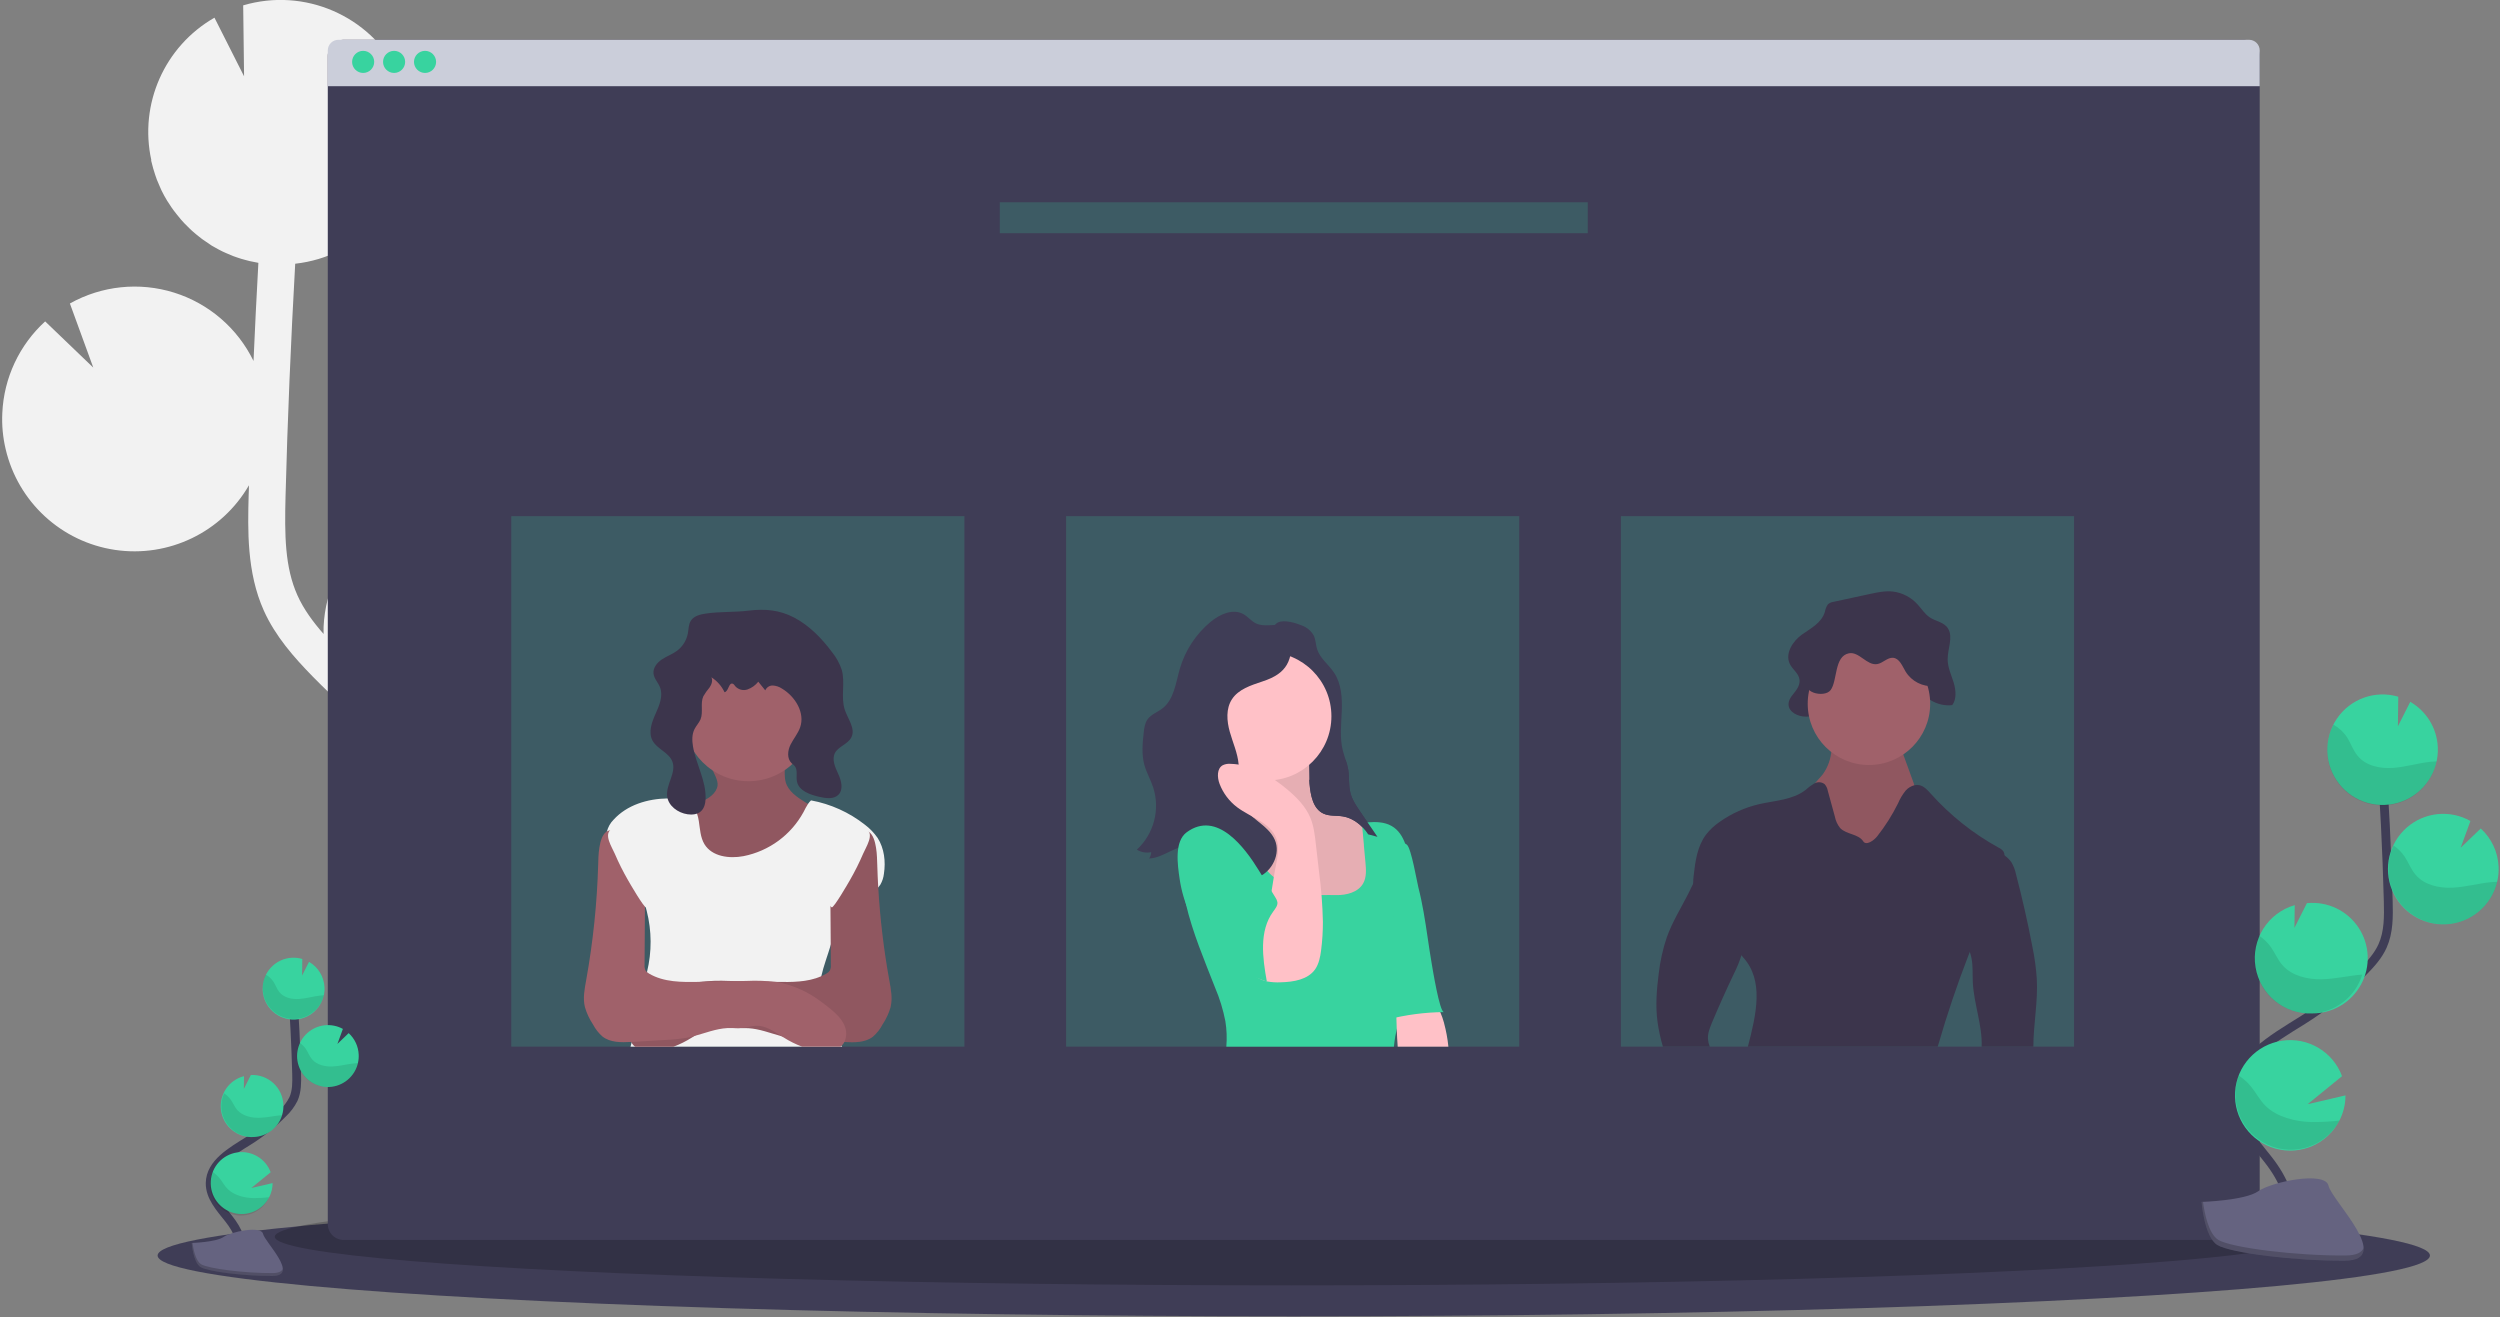 <?xml version="1.0" encoding="UTF-8"?>
<svg width="1131px" height="596px" viewBox="0 0 1131 596" version="1.1" xmlns="http://www.w3.org/2000/svg" xmlns:xlink="http://www.w3.org/1999/xlink">
    <rect x="0" y="0" width="1131" height="596" fill="#808080" stroke="none"/>
    <!-- Generator: Sketch 61.2 (89653) - https://sketch.com -->
    <title>staff-augmentation</title>
    <desc>Created with Sketch.</desc>
    <g id="Page-1" stroke="none" stroke-width="1" fill="none" fill-rule="evenodd">
        <g id="staff-augmentation" transform="translate(0, -1)">
            <path d="M224.42,351.27 L218.13,347.36 C217.53,346.99 216.94,346.59 216.34,346.21 C243.912,341.467 264.521,318.258 265.971,290.318 C267.42,262.378 249.323,237.161 222.39,229.59 L222.7,254.25 L209.15,227.42 L208.98,227.42 C175.962,225.888 147.949,251.403 146.4,284.42 C146.34,285.57 146.4,286.69 146.4,287.82 C141.69,282.44 137.4,276.67 134.57,270.35 C128.84,257.56 128.73,243.07 129.18,225.45 C130.08,190.55 131.59,155.37 133.55,120.31 C162.779,117.056 185.313,93.047 186.71,63.67 C186.79,61.84 186.76,60.04 186.71,58.24 C186.71,57.79 186.71,57.35 186.64,56.9 C186.52,55.16 186.36,53.44 186.09,51.74 C186.09,51.46 185.99,51.19 185.94,50.92 C185.7,49.48 185.4,48.06 185.06,46.66 C184.93,46.13 184.8,45.61 184.66,45.09 C184.24,43.56 183.78,42.09 183.24,40.57 C183.06,40.08 182.86,39.57 182.66,39.11 C182.24,38.02 181.78,36.94 181.29,35.88 C181.03,35.32 180.78,34.76 180.51,34.21 C180.43,34.07 180.38,33.92 180.3,33.78 L180.3,33.78 C167.258,8.038 137.703,-4.73 110.02,3.42 L110.42,35.52 L97.02,9 C74.425,21.951 62.862,48.078 68.47,73.51 L68.35,73.51 C68.44,73.94 68.57,74.35 68.67,74.77 C68.86,75.56 69.06,76.34 69.28,77.12 C69.57,78.12 69.88,79.12 70.21,80.12 C70.46,80.86 70.7,81.59 70.98,82.32 C71.39,83.38 71.85,84.41 72.31,85.44 C72.58,86.04 72.82,86.66 73.11,87.25 C73.87,88.797 74.697,90.307 75.59,91.78 C75.9,92.3 76.25,92.78 76.59,93.29 C77.23,94.29 77.87,95.29 78.59,96.22 C79.02,96.81 79.48,97.38 79.93,97.95 C80.59,98.78 81.26,99.6 81.93,100.39 C82.42,100.96 82.93,101.51 83.44,102.05 C84.18,102.83 84.93,103.58 85.71,104.31 C86.23,104.8 86.71,105.31 87.28,105.77 C88.16,106.56 89.08,107.3 90.01,108.03 C90.48,108.4 90.94,108.78 91.42,109.14 C92.84,110.14 94.3,111.14 95.81,112.14 C96.09,112.31 96.4,112.45 96.68,112.62 C97.95,113.36 99.23,114.07 100.55,114.71 C101.12,114.99 101.7,115.24 102.28,115.5 C103.36,115.98 104.45,116.45 105.57,116.88 L107.57,117.58 C108.67,117.95 109.79,118.3 110.92,118.58 C111.58,118.76 112.25,118.95 112.92,119.11 C114.14,119.4 115.39,119.64 116.65,119.86 L116.89,119.91 C116.07,134.703 115.337,149.5 114.69,164.3 C107.482,149.487 94.485,138.302 78.763,133.382 C63.042,128.461 45.987,130.24 31.62,138.3 L42.2,167.3 L20.43,146.4 C8.742,157.068 1.77,171.942 1.05,187.75 C0.772,193.291 1.284,198.843 2.57,204.24 C8.171,228.13 27.79,246.18 52.063,249.775 C76.337,253.369 100.345,241.781 112.63,220.54 C112.63,222.04 112.53,223.54 112.49,225.05 C112.09,240.59 111.59,259.93 119.34,277.2 C124.59,288.9 133.03,298.41 141.34,306.93 C146.77,312.47 152.4,317.84 158.17,323.03 C163.851,330.656 171.261,336.825 179.79,341.03 C189.27,348.33 199.09,355.2 209.24,361.54 L215.58,365.48 C221.28,369.01 227.12,372.64 232.84,376.41 C231.84,376.31 230.84,376.2 229.84,376.15 C203.799,374.937 179.965,390.708 170.9,415.15 L208.3,445.58 L167.16,436.04 C167.198,456.621 177.802,475.741 195.241,486.673 C212.679,497.604 234.509,498.815 253.05,489.88 L250.27,493.33 C248.43,495.617 246.613,497.89 244.82,500.15 C220.48,530.98 213.71,560.24 225.76,582.55 L240.42,574.64 C228.69,552.92 246.33,525.12 257.89,510.48 C259.65,508.26 261.437,506.027 263.25,503.78 C278.8,484.46 296.42,462.56 295.99,435.7 C295.31,395.21 256.05,370.85 224.42,351.27 Z" id="Path" fill="#F2F2F2" fill-rule="nonzero"></path>
            <ellipse id="Oval" fill="#3F3D56" fill-rule="nonzero" cx="585.3" cy="569" rx="514" ry="27.5"></ellipse>
            <ellipse id="Oval" fill="#000000" fill-rule="nonzero" opacity="0.2" cx="584.3" cy="560.5" rx="460" ry="22"></ellipse>
            <path d="M1022.29,26.21 L1022.29,554.75 C1022.29,558.732 1019.062,561.96 1015.08,561.96 L155.49,561.96 C153.579,561.96 151.746,561.2 150.395,559.848 C149.045,558.495 148.29,556.661 148.29,554.75 L148.29,26.21 C148.29,24.299 149.045,22.465 150.395,21.112 C151.746,19.76 153.579,19 155.49,19 L1015.05,19 C1016.967,18.992 1018.809,19.748 1020.168,21.101 C1021.526,22.454 1022.29,24.293 1022.29,26.21 Z" id="Path" fill="#3F3D56" fill-rule="nonzero"></path>
            <path d="M1022.29,23.81 L1022.29,40 L148.29,40 L148.29,23.81 C148.29,21.154 150.444,19 153.1,19 L1017.48,19 C1020.136,19 1022.29,21.154 1022.29,23.81 Z" id="Path" fill="#CBCEDA" fill-rule="nonzero"></path>
            <circle id="Oval" fill="#38D39F" fill-rule="nonzero" cx="164.29" cy="29" r="5"></circle>
            <circle id="Oval" fill="#38D39F" fill-rule="nonzero" cx="178.29" cy="29" r="5"></circle>
            <circle id="Oval" fill="#38D39F" fill-rule="nonzero" cx="192.29" cy="29" r="5"></circle>
            <rect id="Rectangle" fill="#38D39F" fill-rule="nonzero" opacity="0.2" x="452.3" y="92.5" width="266" height="14"></rect>
            <rect id="Rectangle" fill="#38D39F" fill-rule="nonzero" opacity="0.2" x="231.3" y="234.5" width="205" height="240"></rect>
            <rect id="Rectangle" fill="#38D39F" fill-rule="nonzero" opacity="0.2" x="482.3" y="234.5" width="205" height="240"></rect>
            <rect id="Rectangle" fill="#38D39F" fill-rule="nonzero" opacity="0.2" transform="translate(835.8, 354.5) rotate(-180) translate(-835.8, -354.5) " x="733.3" y="234.5" width="205" height="240"></rect>
            <path d="M324.63,356.48 C324.02,360.09 320.45,362.36 317.08,363.77 C313.71,365.18 309.94,366.35 307.78,369.3 C304.87,373.3 306.09,379.03 308.78,383.18 C311.83,387.94 316.45,391.45 320.97,394.85 C322.929,396.508 325.162,397.811 327.57,398.7 C329.405,399.17 331.298,399.372 333.19,399.3 C339.283,399.298 345.364,398.752 351.36,397.67 C359.05,396.27 367.27,393.47 371.36,386.79 C374.68,381.32 374.47,374.49 374.15,368.09 C370.53,367.78 367.29,365.81 364.21,363.9 C360.57,361.64 356.64,359.01 355.46,354.9 C354.22,350.59 356.2,345.27 353.25,341.9 C351.25,339.62 347.86,339.35 344.84,339.27 C340.74,339.163 336.643,339.107 332.55,339.1 C329.73,339.1 323.43,337.92 321.11,339.8 C316.84,343.21 325.4,351.9 324.63,356.48 Z" id="Path" fill="#A0616A" fill-rule="nonzero"></path>
            <path d="M324.63,356.48 C324.02,360.09 320.45,362.36 317.08,363.77 C313.71,365.18 309.94,366.35 307.78,369.3 C304.87,373.3 306.09,379.03 308.78,383.18 C311.83,387.94 316.45,391.45 320.97,394.85 C322.929,396.508 325.162,397.811 327.57,398.7 C329.405,399.17 331.298,399.372 333.19,399.3 C339.283,399.298 345.364,398.752 351.36,397.67 C359.05,396.27 367.27,393.47 371.36,386.79 C374.68,381.32 374.47,374.49 374.15,368.09 C370.53,367.78 367.29,365.81 364.21,363.9 C360.57,361.64 356.64,359.01 355.46,354.9 C354.22,350.59 356.2,345.27 353.25,341.9 C351.25,339.62 347.86,339.35 344.84,339.27 C340.74,339.163 336.643,339.107 332.55,339.1 C329.73,339.1 323.43,337.92 321.11,339.8 C316.84,343.21 325.4,351.9 324.63,356.48 Z" id="Path" fill="#000000" fill-rule="nonzero" opacity="0.1"></path>
            <circle id="Oval" fill="#A0616A" fill-rule="nonzero" cx="338.6" cy="325.09" r="29.33"></circle>
            <path d="M399.89,396.27 C399.697,398.034 399.135,399.738 398.24,401.27 C397.974,401.682 397.673,402.07 397.34,402.43 C395.69,404.24 393.34,405.43 391.21,406.7 C385.21,410.35 378.48,415.1 377.36,422.05 C376.991,424.213 376.486,426.35 375.85,428.45 C374.45,433.21 372.62,437.89 371.55,442.65 C370.884,445.409 370.585,448.243 370.66,451.08 C370.694,451.967 370.774,452.851 370.9,453.73 C371.85,460.47 375.31,466.52 379.38,472.27 C379.82,472.89 380.26,473.51 380.71,474.12 L381,474.51 L285.26,474.51 C285.42,473.9 285.58,473.3 285.73,472.69 C285.749,472.596 285.772,472.502 285.8,472.41 C286.75,468.6 287.58,464.77 288.16,460.91 C288.702,457.482 288.999,454.02 289.05,450.55 C289.05,447.55 289.71,444.23 292.22,442.55 C292.39,441.94 292.55,441.32 292.71,440.71 C294.924,431.627 294.876,422.14 292.57,413.08 C292.43,412.52 292.27,411.96 292.12,411.4 C292.05,411.15 291.97,410.9 291.9,410.65 C291.055,407.985 290.348,405.278 289.78,402.54 C289.19,399.27 289.06,395.79 287.32,392.97 C285.58,390.15 282.55,388.5 279.86,386.59 C278.539,385.69 277.351,384.61 276.33,383.38 L276.33,383.38 C275.216,382.092 274.55,380.478 274.43,378.78 C274.411,378.277 274.448,377.774 274.54,377.28 C275.035,375.217 276.09,373.331 277.59,371.83 C283.67,365.14 292.96,362.33 302.09,362.21 L302.09,362.21 C303.5,362.21 304.9,362.21 306.29,362.33 C307.916,362.356 309.52,362.717 311,363.39 C311.914,363.86 312.715,364.522 313.35,365.33 C314.244,366.456 314.923,367.737 315.35,369.11 C315.71,370.213 315.977,371.343 316.15,372.49 C316.71,376.06 316.83,379.86 318.71,382.94 C322.12,388.52 329.89,389.54 336.31,388.33 C347.912,386.051 357.895,378.719 363.54,368.33 C364.138,367.083 364.806,365.871 365.54,364.7 C365.929,364.112 366.386,363.572 366.9,363.09 C375.795,364.728 384.158,368.503 391.27,374.09 C393.5,375.774 395.45,377.799 397.05,380.09 C400.05,384.83 400.73,390.75 399.89,396.27 Z" id="Path" fill="#F2F2F2" fill-rule="nonzero"></path>
            <path d="M402.89,456.66 C402.08,459.454 400.842,462.105 399.22,464.52 C398.15,466.571 396.713,468.408 394.98,469.94 C391.43,472.73 386.52,472.67 381.98,472.41 L381.62,472.41 L379.37,472.28 L366.46,471.51 C363.039,471.387 359.63,471.023 356.26,470.42 C355.36,470.24 354.47,470.02 353.58,469.78 C348.58,468.44 343.69,466.44 338.52,466.15 C337.02,466.06 335.52,466.15 333.99,466.15 L333.57,466.15 C332.567,466.15 331.564,466.083 330.57,465.95 C328.93,465.71 327.32,465.19 325.65,465.11 C321.37,464.89 317.59,467.46 313.94,469.8 L312.94,470.42 C310.329,472.074 307.554,473.455 304.66,474.54 L287.32,474.54 C287.026,474.317 286.755,474.066 286.51,473.79 C286.213,473.462 285.951,473.103 285.73,472.72 C285.68,472.63 285.63,472.54 285.59,472.45 C284.45,470.006 284.45,467.184 285.59,464.74 C286.236,463.352 287.089,462.071 288.12,460.94 C289.256,459.707 290.479,458.558 291.78,457.5 C298.52,451.88 306.27,447.14 314.89,445.5 C315.49,445.39 316.1,445.29 316.7,445.21 C321.015,444.715 325.362,444.571 329.7,444.78 L333.77,444.86 L350.82,445.21 L351.29,445.21 C358.14,445.34 365.34,445.39 371.53,442.66 C372.318,442.309 373.085,441.915 373.83,441.48 C374.465,441.158 375.012,440.684 375.42,440.1 C375.818,439.295 375.981,438.394 375.89,437.5 L375.83,428.5 L375.71,411.15 L375.71,411.15 C375.71,406.89 375.683,402.633 375.63,398.38 C375.287,395.709 376.191,393.029 378.08,391.11 C380.57,387.98 386.64,376.93 390.94,376.75 C391.703,376.707 392.459,376.918 393.09,377.35 L393.09,377.35 C396.75,379.79 396.77,389.04 396.86,392.16 C396.96,395.607 397.11,399.05 397.31,402.49 C398.131,416.578 399.8,430.603 402.31,444.49 C403.05,448.48 403.85,452.66 402.89,456.66 Z" id="Path" fill="#A0616A" fill-rule="nonzero"></path>
            <path d="M402.89,456.66 C402.08,459.454 400.842,462.105 399.22,464.52 C398.15,466.571 396.713,468.408 394.98,469.94 C391.43,472.73 386.52,472.67 381.98,472.41 L381.62,472.41 L379.37,472.28 L366.46,471.51 C363.039,471.387 359.63,471.023 356.26,470.42 C355.36,470.24 354.47,470.02 353.58,469.78 C348.58,468.44 343.69,466.44 338.52,466.15 C337.02,466.06 335.52,466.15 333.99,466.15 L333.57,466.15 C332.567,466.15 331.564,466.083 330.57,465.95 C328.93,465.71 327.32,465.19 325.65,465.11 C321.37,464.89 317.59,467.46 313.94,469.8 L312.94,470.42 C310.329,472.074 307.554,473.455 304.66,474.54 L287.32,474.54 C287.026,474.317 286.755,474.066 286.51,473.79 C286.213,473.462 285.951,473.103 285.73,472.72 C285.68,472.63 285.63,472.54 285.59,472.45 C284.45,470.006 284.45,467.184 285.59,464.74 C286.236,463.352 287.089,462.071 288.12,460.94 C289.256,459.707 290.479,458.558 291.78,457.5 C298.52,451.88 306.27,447.14 314.89,445.5 C315.49,445.39 316.1,445.29 316.7,445.21 C321.015,444.715 325.362,444.571 329.7,444.78 L333.77,444.86 L350.82,445.21 L351.29,445.21 C358.14,445.34 365.34,445.39 371.53,442.66 C372.318,442.309 373.085,441.915 373.83,441.48 C374.465,441.158 375.012,440.684 375.42,440.1 C375.818,439.295 375.981,438.394 375.89,437.5 L375.83,428.5 L375.71,411.15 L375.71,411.15 C375.71,406.89 375.683,402.633 375.63,398.38 C375.287,395.709 376.191,393.029 378.08,391.11 C380.57,387.98 386.64,376.93 390.94,376.75 C391.703,376.707 392.459,376.918 393.09,377.35 L393.09,377.35 C396.75,379.79 396.77,389.04 396.86,392.16 C396.96,395.607 397.11,399.05 397.31,402.49 C398.131,416.578 399.8,430.603 402.31,444.49 C403.05,448.48 403.85,452.66 402.89,456.66 Z" id="Path" fill="#000000" fill-rule="nonzero" opacity="0.1"></path>
            <path d="M319.28,278.58 C316.74,278.96 313.93,279.64 312.55,281.8 C311.47,283.48 311.55,285.61 311.18,287.57 C310.582,290.716 308.827,293.525 306.26,295.44 C304.16,296.99 301.62,297.86 299.45,299.31 C297.28,300.76 295.36,303.13 295.65,305.73 C295.9,308 297.71,309.73 298.56,311.87 C300.13,315.77 298.28,320.12 296.56,323.96 C294.84,327.8 293.22,332.32 295.19,336.03 C297.28,339.94 302.67,341.42 304.19,345.57 C306.08,350.57 301.19,355.9 301.82,361.23 C302.36,365.61 306.68,368.74 311.05,369.38 C313.14,369.68 315.46,369.47 317.05,368.08 C318.64,366.69 319.14,364.42 319.21,362.31 C319.48,354.17 314.85,346.7 313.5,338.66 C313.06,336.01 313,333.17 314.23,330.78 C315.01,329.27 316.23,328.03 316.91,326.46 C318.26,323.19 316.73,319.24 318.18,316.01 C319.002,314.595 319.949,313.256 321.01,312.01 C321.94,310.66 322.56,308.87 321.83,307.4 C324.414,309.044 326.478,311.388 327.78,314.16 C329.67,313.78 329.62,309.72 331.47,310.3 C331.99,310.47 332.29,311.02 332.63,311.45 C334.019,312.999 336.197,313.573 338.17,312.91 C340.094,312.221 341.785,311.005 343.05,309.4 L346.21,313.32 C346.796,311.936 348.178,311.059 349.68,311.12 C351.147,311.22 352.562,311.707 353.78,312.53 C359.78,316.12 364.28,323.47 361.98,330.07 C360.98,332.89 358.98,335.2 357.64,337.88 C356.3,340.56 355.96,344.16 358.1,346.24 C358.54,346.68 359.1,347.02 359.48,347.5 C361.05,349.35 360.06,352.17 360.53,354.5 C361.36,358.79 366.42,360.5 370.68,361.5 C373.68,362.18 377.25,362.69 379.35,360.5 C381.65,358.1 380.62,354.17 379.23,351.15 C377.84,348.13 376.23,344.64 377.72,341.68 C379.21,338.72 383.58,337.68 385.15,334.59 C387.15,330.66 383.62,326.35 382.21,322.17 C380.28,316.45 382.43,310.03 380.85,304.17 C379.892,301.213 378.393,298.46 376.43,296.05 C371.76,289.77 366.16,284 359.22,280.36 C352.66,276.92 346.05,276.36 338.82,277.23 C332.33,278.05 325.79,277.61 319.28,278.58 Z" id="Path" fill="#3C354C" fill-rule="nonzero"></path>
            <path d="M376.28,411.49 C375.689,411.146 375.272,410.569 375.13,409.9 C372.91,403.66 370.83,397.377 368.89,391.05 C368.449,389.936 368.287,388.731 368.42,387.54 C368.872,386.054 369.817,384.766 371.1,383.89 C374.385,381.181 378.082,379.014 382.05,377.47 C384.93,376.34 389.18,374.33 392.05,376.16 C395.61,378.43 391.81,384.16 390.51,387.16 C388.747,391.274 386.744,395.281 384.51,399.16 C383.83,400.36 377.19,411.85 376.28,411.49 Z" id="Path" fill="#F2F2F2" fill-rule="nonzero"></path>
            <path d="M381.99,472.41 C381.739,472.898 381.423,473.348 381.05,473.75 C380.94,473.88 380.82,474 380.69,474.11 C380.549,474.251 380.399,474.381 380.24,474.5 L362.85,474.5 C359.956,473.415 357.181,472.034 354.57,470.38 L353.57,469.76 C349.92,467.42 346.14,464.85 341.86,465.07 C340.19,465.15 338.58,465.67 336.94,465.91 C335.946,466.043 334.943,466.11 333.94,466.11 L333.52,466.11 C332.01,466.11 330.52,466.04 328.99,466.11 C323.82,466.4 318.94,468.4 313.93,469.74 C313.04,469.98 312.15,470.2 311.25,470.38 C307.88,470.983 304.471,471.347 301.05,471.47 L285.89,472.37 L285.53,472.37 C281,472.63 276.09,472.69 272.53,469.9 C270.797,468.368 269.36,466.531 268.29,464.48 C266.668,462.065 265.43,459.414 264.62,456.62 C263.62,452.62 264.46,448.44 265.19,444.39 C268.302,427.103 270.117,409.608 270.62,392.05 C270.71,388.92 270.73,379.64 274.41,377.23 C274.824,376.943 275.301,376.758 275.8,376.69 L275.8,376.69 C276.046,376.664 276.294,376.664 276.54,376.69 C280.84,376.87 286.91,387.92 289.4,391.05 C291.289,392.969 292.193,395.649 291.85,398.32 C291.85,402.427 291.823,406.54 291.77,410.66 C291.77,410.85 291.77,411.04 291.77,411.22 C291.723,419.98 291.667,428.737 291.6,437.49 C291.509,438.384 291.672,439.285 292.07,440.09 C292.212,440.324 292.387,440.536 292.59,440.72 C292.921,441.005 293.28,441.256 293.66,441.47 C300.31,445.39 308.48,445.35 316.2,445.2 L316.67,445.2 L333.72,444.85 L337.79,444.77 C342.128,444.561 346.475,444.705 350.79,445.2 C351.39,445.28 352,445.38 352.6,445.49 C359.223,446.895 365.465,449.713 370.9,453.75 C372.567,454.93 374.187,456.177 375.76,457.49 C378.22,459.49 380.64,461.81 381.95,464.73 C383.093,467.159 383.108,469.969 381.99,472.41 L381.99,472.41 Z" id="Path" fill="#A0616A" fill-rule="nonzero"></path>
            <path d="M292.33,411.49 C292.918,411.143 293.335,410.567 293.48,409.9 C295.7,403.66 297.78,397.377 299.72,391.05 C300.153,389.934 300.311,388.73 300.18,387.54 C299.728,386.054 298.783,384.766 297.5,383.89 C294.221,381.178 290.527,379.01 286.56,377.47 C283.68,376.34 279.44,374.33 276.56,376.16 C273,378.43 276.79,384.16 278.1,387.16 C279.859,391.276 281.862,395.283 284.1,399.16 C284.78,400.36 291.42,411.85 292.33,411.49 Z" id="Path" fill="#F2F2F2" fill-rule="nonzero"></path>
            <path d="M833.38,297.98 C839.33,296.53 843.95,306.38 849.94,305.21 C853.23,304.57 855.77,300.67 859.1,300.96 C862.89,301.29 864.51,306.47 866.45,310.26 C869.82,316.82 876.63,320.79 883.19,320 C885.25,317.28 884.86,313.1 883.81,309.7 C882.76,306.3 881.16,303 881.12,299.38 C881.07,294.59 883.7,289.29 881.32,285.38 C879.49,282.38 875.75,282.14 873,280.29 C870.85,278.85 869.34,276.44 867.54,274.47 C864.651,271.249 860.701,269.173 856.41,268.62 C852.87,268.22 849.31,268.98 845.81,269.74 L829.45,273.28 C828.498,273.392 827.606,273.801 826.9,274.45 C826.234,275.464 825.785,276.604 825.58,277.8 C824.03,282.88 819.17,285.26 815.2,288.08 C811.23,290.9 807.46,296.48 809.65,301.23 C810.89,303.92 813.81,305.58 814.12,308.6 C814.39,311.3 812.44,313.51 810.85,315.51 C804.1,323.97 819.23,328.37 822.85,322.63 C826.88,316.31 824.87,300.06 833.38,297.98 Z" id="Path" fill="#3C354C" fill-rule="nonzero"></path>
            <path d="M824.73,351.19 C823.31,353.04 821.46,354.58 820.32,356.62 C818.889,359.538 818.652,362.9 819.66,365.99 C820.686,369.037 822.123,371.931 823.93,374.59 C826.002,378.224 828.522,381.584 831.43,384.59 C834.356,387.626 838.243,389.555 842.43,390.05 C846.88,390.38 851.18,388.54 855.21,386.61 C856.93,385.925 858.497,384.905 859.82,383.61 C860.784,382.385 861.54,381.01 862.06,379.54 L865.53,371.23 C866.505,369.213 867.179,367.063 867.53,364.85 C867.89,361.4 866.69,357.99 865.53,354.72 L859.18,337.25 C858.915,336.249 858.391,335.335 857.66,334.6 C856.965,334.095 856.165,333.754 855.32,333.6 C851.3,332.56 847.193,331.89 843.05,331.6 C839.97,331.39 832.98,330.3 830.29,332.04 C827.82,333.65 828.85,337.75 828.56,340.4 C828.299,344.28 826.974,348.013 824.73,351.19 L824.73,351.19 Z" id="Path" fill="#A0616A" fill-rule="nonzero"></path>
            <path d="M824.73,351.19 C823.31,353.04 821.46,354.58 820.32,356.62 C818.889,359.538 818.652,362.9 819.66,365.99 C820.686,369.037 822.123,371.931 823.93,374.59 C826.002,378.224 828.522,381.584 831.43,384.59 C834.356,387.626 838.243,389.555 842.43,390.05 C846.88,390.38 851.18,388.54 855.21,386.61 C856.93,385.925 858.497,384.905 859.82,383.61 C860.784,382.385 861.54,381.01 862.06,379.54 L865.53,371.23 C866.505,369.213 867.179,367.063 867.53,364.85 C867.89,361.4 866.69,357.99 865.53,354.72 L859.18,337.25 C858.915,336.249 858.391,335.335 857.66,334.6 C856.965,334.095 856.165,333.754 855.32,333.6 C851.3,332.56 847.193,331.89 843.05,331.6 C839.97,331.39 832.98,330.3 830.29,332.04 C827.82,333.65 828.85,337.75 828.56,340.4 C828.299,344.28 826.974,348.013 824.73,351.19 L824.73,351.19 Z" id="Path" fill="#000000" fill-rule="nonzero" opacity="0.1"></path>
            <circle id="Oval" fill="#A0616A" fill-rule="nonzero" cx="845.51" cy="319.38" r="27.7"></circle>
            <path d="M906.891,388.55 C906.95,396.19 904.02,403.55 900.99,410.55 C897.96,417.55 894.11,424.46 891.15,431.65 C890.91,432.23 890.68,432.82 890.45,433.41 C885.357,446.57 880.85,459.933 876.93,473.5 L876.64,474.5 L790.74,474.5 C794.66,459.5 798.02,444.5 788.62,434.15 C788.33,433.83 788.04,433.5 787.76,433.15 C781.61,425.74 778.85,415.63 771.54,409.33 C769.86,407.88 767.91,406.6 766.87,404.63 C766.272,403.418 765.971,402.081 765.989,400.73 C765.983,399.54 766.057,398.35 766.21,397.17 C766.93,390.67 767.86,383.85 771.78,378.61 C773.57,376.319 775.714,374.328 778.13,372.71 C783.469,368.958 789.482,366.272 795.84,364.8 C803,363.16 810.9,362.92 816.74,358.45 C817.968,357.317 819.309,356.312 820.74,355.45 L821.14,355.28 C822.549,354.614 824.213,354.791 825.45,355.74 C826.206,356.582 826.706,357.623 826.89,358.74 C827.95,362.62 829.013,366.5 830.08,370.38 C830.441,372.298 831.269,374.098 832.49,375.62 C835.32,378.56 840.73,378.21 842.93,381.62 C844.25,383.69 847.72,381.28 849.23,379.36 C852.892,374.723 856.059,369.716 858.68,364.42 C859.564,362.32 860.743,360.357 862.18,358.59 C863.212,357.452 864.554,356.639 866.04,356.25 C866.767,356.07 867.524,356.05 868.26,356.19 C870.42,356.63 872,358.41 873.47,360.05 C882.266,369.874 892.659,378.14 904.21,384.5 C905.126,384.887 905.908,385.534 906.46,386.36 C906.702,386.863 906.831,387.412 906.84,387.97 C906.88,388.18 906.891,388.37 906.891,388.55 Z" id="Path" fill="#3C354C" fill-rule="nonzero"></path>
            <path d="M836.37,296.57 C841,295.57 844.59,302.22 849.25,301.43 C851.81,301.01 853.79,298.43 856.37,298.58 C859.32,298.8 860.58,302.28 862.09,304.82 C864.831,309.292 869.865,311.828 875.09,311.37 C876.69,309.54 876.39,306.74 875.57,304.45 C874.75,302.16 873.5,299.94 873.47,297.52 C873.47,294.29 875.47,290.73 873.63,288.1 C872.21,286.1 869.3,285.92 867.16,284.68 C865.49,283.68 864.32,282.09 862.91,280.77 C860.537,278.544 857.497,277.163 854.26,276.84 C851.492,276.701 848.718,276.953 846.02,277.59 L833.3,279.97 C832.572,280.03 831.877,280.301 831.3,280.75 C830.801,281.415 830.459,282.184 830.3,283 C829.09,286.42 825.3,288 822.23,289.91 C819.16,291.82 816.23,295.56 817.91,298.75 C818.91,300.56 821.14,301.67 821.38,303.75 C821.6,305.56 820.08,307.05 818.84,308.39 C813.6,314.07 825.36,317.03 828.19,313.17 C831.32,308.89 829.75,297.97 836.37,296.57 Z" id="Path" fill="#3C354C" fill-rule="nonzero"></path>
            <path d="M919.89,474.5 L896.5,474.5 C896.88,464.92 892.98,455.19 892.5,445.42 C892.32,441.75 892.63,438.02 891.89,434.42 C891.695,433.483 891.445,432.558 891.14,431.65 C890.55,429.8 889.83,427.98 889.27,426.12 C887.41,419.91 887.48,413.31 887.57,406.83 C887.677,399.677 887.79,392.53 887.91,385.39 C887.91,383.53 887.36,380.79 889.05,380.01 C892.86,378.25 896.82,381.74 900.32,384.01 C902.42,385.41 904.82,386.51 906.86,388.01 C908.075,388.847 909.129,389.897 909.97,391.11 C910.956,392.779 911.655,394.6 912.04,396.5 C914.873,407.32 917.34,418.23 919.44,429.23 C920.439,434.012 921.107,438.856 921.44,443.73 C922.05,453.97 919.92,464.3 919.89,474.5 Z" id="Path" fill="#3C354C" fill-rule="nonzero"></path>
            <path d="M774.61,463.36 C773.61,465.8 772.53,468.36 772.68,471.02 C772.77,472.214 773.04,473.387 773.48,474.5 L752.29,474.5 C751.227,470.896 750.425,467.22 749.89,463.5 C748.89,456.26 749.44,448.89 750.38,441.63 C751.011,435.992 752.241,430.437 754.05,425.06 C756.51,418.17 760.4,411.93 763.71,405.45 C764.49,403.94 765.2,402.24 766.03,400.74 C767.81,397.45 770.11,395.03 774.69,397.24 C786.08,402.73 790.97,421.96 787.8,433.16 C787.805,433.19 787.805,433.22 787.8,433.25 C786.898,436.093 785.767,438.859 784.42,441.52 C780.98,448.733 777.71,456.013 774.61,463.36 Z" id="Path" fill="#3C354C" fill-rule="nonzero"></path>
            <path d="M588.99,283.98 C591.258,284.807 593.155,286.417 594.34,288.52 C595.25,290.41 595.22,292.62 595.84,294.63 C597.15,298.86 601.09,301.63 603.54,305.33 C606.86,310.33 607.25,316.7 607.02,322.7 C606.79,328.7 606.02,334.82 607.52,340.65 C608.23,343.49 609.44,346.19 609.93,349.08 C610.52,352.58 610.03,356.24 610.93,359.68 C611.72,362.81 613.57,365.55 615.39,368.21 L623.17,379.58 C619.688,378.755 616.259,377.724 612.9,376.49 C613.936,379.747 615.857,382.652 618.45,384.88 L612.83,378.08 C611.686,376.505 610.267,375.149 608.64,374.08 C606.58,372.91 604.14,372.73 601.82,372.25 C597.37,371.35 592.91,369.07 590.73,365.06 C587.82,359.72 589.73,353.01 588.06,347.15 C586.87,342.87 583.93,339.34 581.91,335.4 C577.32,326.47 577.6,315.94 576.16,306 C575.54,301.78 574.6,297.59 574.58,293.32 C574.58,290.17 574.89,284.19 578.19,282.58 C581.05,281.23 586.33,282.85 588.99,283.98 Z" id="Path" fill="#3F3D56" fill-rule="nonzero"></path>
            <path d="M592.42,355.51 C592.89,360.73 593.98,366.89 598.74,369.08 C601.43,370.32 604.56,369.86 607.48,370.34 C612.99,371.23 617.48,375.47 620.08,380.44 C622.68,385.41 623.51,391.05 624.08,396.61 C624.83,403.56 625.08,411.11 621.25,416.97 C618.16,421.72 612.82,424.61 607.35,426.08 C596.204,428.985 584.344,426.787 574.98,420.08 C570.45,416.79 566.71,412.55 563.07,408.31 C555.14,399.08 547.16,388.96 545.53,376.9 C545.34,375.53 545.36,373.9 546.53,373.06 C547.304,372.624 548.197,372.445 549.08,372.55 L556.68,372.69 C558.61,372.69 560.79,372.69 562.1,371.24 C563.41,369.79 563.33,367.97 563.28,366.24 C563.087,358.907 562.893,351.557 562.7,344.19 C562.584,343.41 562.762,342.615 563.2,341.96 C563.684,341.523 564.3,341.259 564.95,341.21 C569.14,340.5 573.52,341.21 577.62,340.07 C581.52,339 587.62,334.52 590.51,339.12 C592.93,342.97 592.05,351.07 592.42,355.51 Z" id="Path" fill="#FFC1C7" fill-rule="nonzero"></path>
            <path d="M592.42,355.51 C592.89,360.73 593.98,366.89 598.74,369.08 C601.43,370.32 604.56,369.86 607.48,370.34 C612.99,371.23 617.48,375.47 620.08,380.44 C622.68,385.41 623.51,391.05 624.08,396.61 C624.83,403.56 625.08,411.11 621.25,416.97 C618.16,421.72 612.82,424.61 607.35,426.08 C596.204,428.985 584.344,426.787 574.98,420.08 C570.45,416.79 566.71,412.55 563.07,408.31 C555.14,399.08 547.16,388.96 545.53,376.9 C545.34,375.53 545.36,373.9 546.53,373.06 C547.304,372.624 548.197,372.445 549.08,372.55 L556.68,372.69 C558.61,372.69 560.79,372.69 562.1,371.24 C563.41,369.79 563.33,367.97 563.28,366.24 C563.087,358.907 562.893,351.557 562.7,344.19 C562.584,343.41 562.762,342.615 563.2,341.96 C563.684,341.523 564.3,341.259 564.95,341.21 C569.14,340.5 573.52,341.21 577.62,340.07 C581.52,339 587.62,334.52 590.51,339.12 C592.93,342.97 592.05,351.07 592.42,355.51 Z" id="Path" fill="#000000" fill-rule="nonzero" opacity="0.1"></path>
            <circle id="Oval" fill="#FFC1C7" fill-rule="nonzero" cx="573.28" cy="325.03" r="29.05"></circle>
            <path d="M637.94,449.43 C637.742,450.617 637.464,451.79 637.11,452.94 C636.18,455.623 635.112,458.257 633.91,460.83 C633.45,461.9 633.02,462.97 632.65,464.07 C632.36,464.93 632.11,465.81 631.89,466.69 C631.67,467.57 631.41,468.76 631.23,469.81 C630.96,471.36 630.76,472.93 630.6,474.5 L554.79,474.5 C555.116,470.663 554.971,466.802 554.36,463 C553.342,457.766 551.773,452.654 549.68,447.75 C544.85,435.37 539.45,422.75 536.48,409.84 C536.48,409.84 536.48,409.84 536.48,409.79 C534.402,401.412 533.78,392.739 534.64,384.15 C534.7,383.65 534.77,383.15 534.84,382.63 C535.019,381.332 535.262,380.044 535.57,378.77 C536.303,375.146 537.967,371.775 540.4,368.99 C543.8,365.33 549.55,363.52 553.96,365.86 C556.62,367.27 558.27,369.77 559.59,372.54 C560.43,374.3 561.14,376.16 561.88,377.93 C564.59,384.32 568.485,390.139 573.36,395.08 C574.29,396.08 575.27,396.97 576.28,397.85 C577.29,398.73 578.17,399.47 579.16,400.23 C582.37,402.7 586.24,405.83 590.43,405.94 C592.86,406.01 595.34,405.94 597.85,405.94 C600.05,405.94 602.27,405.85 604.46,405.94 C609.15,406.03 614.46,404.7 616.73,400.59 C618.28,397.78 618.02,394.35 617.73,391.15 C617.5,388.65 617.27,386.15 617.03,383.64 C617.03,383.51 617.03,383.38 617.03,383.25 C616.87,381.44 616.7,379.65 616.53,377.84 L616.53,377.84 C616.45,376.97 616.37,376.09 616.28,375.22 L616.28,375.22 L616.1,373.28 C616.933,373.187 617.773,373.107 618.62,373.04 C622.41,372.74 626.28,372.81 629.54,374.66 C632.64,376.41 634.54,379.42 635.76,382.83 C636.571,385.261 637.095,387.778 637.32,390.33 C638.44,401.68 636.63,413.13 637.25,424.51 C637.65,432.75 639.39,441.3 637.94,449.43 Z" id="Path" fill="#38D39F" fill-rule="nonzero"></path>
            <path d="M655.25,474.5 L632.32,474.5 C632.13,471.9 631.98,469.3 631.89,466.69 C631.81,464.89 631.75,463.08 631.72,461.28 C631.62,456.427 631.66,451.587 631.84,446.76 C636.354,449.311 641.409,450.754 646.59,450.97 C648.687,453.316 650.377,455.997 651.59,458.9 C652.27,460.496 652.841,462.137 653.3,463.81 C653.306,463.833 653.306,463.857 653.3,463.88 C654.241,467.36 654.893,470.912 655.25,474.5 Z" id="Path" fill="#FFC1C7" fill-rule="nonzero"></path>
            <path d="M653.24,458.87 C644.567,458.955 635.937,460.096 627.54,462.27 C626.43,456.79 626.97,451.13 627.54,445.57 L631.25,407.36 C631.52,404.53 631,378.55 636.48,383.14 C638.48,384.83 641.04,400.02 641.67,402.46 C642.62,406.15 643.37,409.88 644.04,413.62 C645.41,421.3 646.34,429.04 647.67,436.73 C648.05,438.95 651.26,458.89 653.24,458.87 Z" id="Path" fill="#38D39F" fill-rule="nonzero"></path>
            <path d="M584.35,288.09 C584.391,287.182 584.184,286.279 583.75,285.48 C582.991,284.519 581.862,283.923 580.64,283.84 C576.45,283.19 571.85,284.84 568.06,282.96 C566.06,281.96 564.55,279.96 562.55,278.85 C557.83,276.18 551.87,278.85 547.69,282.31 C541.035,287.836 536.184,295.226 533.76,303.53 C531.9,309.95 531.15,317.46 525.83,321.53 C523.63,323.21 520.83,324.14 519.18,326.38 C517.94,328.1 517.65,330.31 517.42,332.38 C516.87,337.26 516.42,342.26 517.69,347 C518.69,350.53 520.54,353.73 521.69,357.2 C524.922,367.229 522.043,378.222 514.31,385.38 C516.247,386.587 518.579,386.993 520.81,386.51 C520.767,387.535 520.442,388.528 519.87,389.38 C526.67,389.16 532.58,382.54 539.23,383.99 C544.31,385.09 547.14,390.33 550.93,393.89 C555.81,398.48 563.39,400.4 569.52,397.68 C575.65,394.96 579.37,387.22 576.77,381.04 C573.77,374.04 564.68,371.23 561.51,364.28 C559.06,358.89 560.88,352.61 560.35,346.72 C559.9,341.66 557.72,336.95 556.35,332.06 C554.98,327.17 554.55,321.58 557.35,317.32 C560.29,312.8 565.92,311.04 571.04,309.32 C582.57,305.6 584.79,299.75 584.35,288.09 Z" id="Path" fill="#3F3D56" fill-rule="nonzero"></path>
            <path d="M577.21,392.53 C578.04,388.53 578.86,384.16 577.4,380.29 C574.68,373.07 565.79,370.82 559.64,366.17 C556.077,363.465 553.34,359.818 551.74,355.64 C550.62,352.71 550.47,348.64 553.22,347.16 C554.29,346.66 555.474,346.453 556.65,346.56 C566.23,346.78 575.01,351.99 582.36,358.15 C586.63,361.74 590.69,365.85 592.82,371 C594.33,374.65 594.82,378.63 595.25,382.55 L596.75,395.55 C597.741,403.002 598.318,410.504 598.48,418.02 C598.49,422.33 598.22,426.636 597.67,430.91 C597.29,433.91 596.67,437.07 594.94,439.56 C591.62,444.19 585.24,445.23 579.54,445.39 C577.388,445.514 575.229,445.377 573.11,444.98 C563.64,442.92 556.46,429.66 563.62,421.47 C566.62,417.99 571.24,417.9 572.97,413.13 C575.29,406.81 575.85,399.16 577.21,392.53 Z" id="Path" fill="#FFC1C7" fill-rule="nonzero"></path>
            <path d="M569.52,394.81 L576.99,407.02 C577.436,407.653 577.746,408.371 577.9,409.13 C578.11,410.72 576.9,412.13 575.98,413.42 C569.54,422.22 571.18,434.32 573.12,445.05 C552.149,438.4 536.823,420.351 533.66,398.58 C532.72,392.19 531.2,381.67 536.87,377.51 C550.53,367.49 563.11,384.35 569.52,394.81 Z" id="Path" fill="#38D39F" fill-rule="nonzero"></path>
            <path d="M607.48,370.34 C604.56,369.86 601.48,370.34 598.74,369.08 C593.98,366.89 592.89,360.73 592.42,355.51 C592.42,355.03 592.35,354.51 592.33,353.94 C594.035,352.184 595.884,350.575 597.86,349.13 C599.643,348.088 601.538,347.253 603.51,346.64 L608.79,344.78 C609.275,346.183 609.656,347.621 609.93,349.08 C610.52,352.58 610.03,356.24 610.93,359.68 C611.72,362.81 613.57,365.55 615.39,368.21 L623.17,379.58 C621.76,379.25 620.36,378.87 618.97,378.47 C616.28,374.39 612.25,371.11 607.48,370.34 Z" id="Path" fill="#3F3D56" fill-rule="nonzero"></path>
            <path d="M107.89,569.67 C110.89,564.16 107.49,557.4 103.6,552.49 C99.71,547.58 94.99,542.49 95.09,536.2 C95.24,527.2 104.79,521.89 112.42,517.11 C118.086,513.573 123.309,509.374 127.98,504.6 C129.938,502.765 131.556,500.598 132.76,498.2 C134.34,494.68 134.3,490.68 134.2,486.83 C133.86,473.99 133.223,461.16 132.29,448.34" id="Path" stroke="#3F3D56" stroke-width="4"></path>
            <path d="M146.8,447.64 C146.584,442.863 143.944,438.526 139.8,436.14 L136.66,442.36 L136.76,434.83 C135.258,434.39 133.694,434.201 132.13,434.27 C124.418,434.652 118.472,441.207 118.839,448.919 C119.207,456.632 125.75,462.591 133.463,462.238 C141.177,461.885 147.148,455.354 146.81,447.64 L146.8,447.64 Z" id="Path" fill="#38D39F" fill-rule="nonzero"></path>
            <path d="M121.77,542.63 C118.736,548.511 111.999,551.464 105.618,549.71 C99.238,547.957 94.956,541.975 95.354,535.37 C95.751,528.765 100.719,523.34 107.264,522.364 C113.809,521.388 120.143,525.128 122.45,531.33 L113.68,538.46 L123.33,536.23 C123.326,538.457 122.792,540.651 121.77,542.63 L121.77,542.63 Z" id="Path" fill="#38D39F" fill-rule="nonzero"></path>
            <path d="M114.84,515.38 C107.612,515.891 101.189,510.802 100.033,503.649 C98.877,496.496 103.369,489.643 110.39,487.85 L110.31,493.63 L113.49,487.34 L113.49,487.34 C117.224,487.147 120.88,488.456 123.643,490.975 C126.407,493.494 128.047,497.014 128.2,500.75 C128.282,502.369 128.079,503.991 127.6,505.54 C125.85,511.184 120.744,515.122 114.84,515.38 Z" id="Path" fill="#38D39F" fill-rule="nonzero"></path>
            <path d="M148.91,492.75 C143.004,492.967 137.598,489.452 135.4,483.967 C133.202,478.481 134.686,472.206 139.107,468.285 C143.529,464.364 149.937,463.642 155.12,466.48 L152.64,473.28 L157.74,468.38 C160.473,470.883 162.102,474.368 162.27,478.07 C162.337,479.37 162.219,480.673 161.92,481.94 C160.496,488.052 155.179,492.47 148.91,492.75 L148.91,492.75 Z" id="Path" fill="#38D39F" fill-rule="nonzero"></path>
            <path d="M144.91,451.38 C141.67,451.73 138.52,452.74 135.27,452.94 C132.02,453.14 128.45,452.37 126.39,449.84 C125.29,448.48 124.73,446.76 123.8,445.27 C122.912,443.886 121.696,442.742 120.26,441.94 C117.95,446.769 118.596,452.493 121.924,456.686 C125.252,460.879 130.68,462.807 135.907,461.653 C141.135,460.498 145.246,456.464 146.5,451.26 C145.967,451.28 145.437,451.32 144.91,451.38 Z" id="Path" fill="#000000" fill-rule="nonzero" opacity="0.1"></path>
            <path d="M148.91,492.75 C143.986,493 139.294,490.641 136.556,486.541 C133.819,482.44 133.441,477.202 135.56,472.75 C136.674,473.499 137.631,474.456 138.38,475.57 C139.38,477.08 139.99,478.83 141.16,480.21 C143.35,482.78 147.08,483.62 150.47,483.47 C153.86,483.32 157.13,482.35 160.47,482.04 C160.94,482.04 161.41,481.97 161.89,481.96 C160.462,488.054 155.162,492.459 148.91,492.75 L148.91,492.75 Z" id="Path" fill="#000000" fill-rule="nonzero" opacity="0.1"></path>
            <path d="M114.84,515.38 C109.963,515.627 105.31,513.315 102.561,509.28 C99.812,505.244 99.365,500.068 101.38,495.62 C102.544,496.38 103.561,497.346 104.38,498.47 C105.47,500.01 106.15,501.79 107.38,503.21 C109.75,505.84 113.73,506.77 117.31,506.69 C120.89,506.61 124.14,505.76 127.59,505.49 C125.858,511.151 120.753,515.11 114.84,515.38 L114.84,515.38 Z" id="Path" fill="#000000" fill-rule="nonzero" opacity="0.1"></path>
            <path d="M121.77,542.63 C118.608,549.696 110.316,552.862 103.25,549.7 C96.184,546.538 93.018,538.246 96.18,531.18 C97.338,531.938 98.377,532.864 99.26,533.93 C100.6,535.55 101.48,537.4 103.02,538.93 C105.89,541.75 110.52,542.93 114.65,543.02 C117.029,543.031 119.406,542.901 121.77,542.63 Z" id="Path" fill="#000000" fill-rule="nonzero" opacity="0.1"></path>
            <path d="M86.72,563.32 C86.72,563.32 97.8,562.98 101.14,560.6 C104.48,558.22 118.14,555.39 119,559.2 C119.86,563.01 135.65,578.2 123.15,578.26 C110.65,578.32 94.09,576.32 90.75,574.26 C87.41,572.2 86.72,563.32 86.72,563.32 Z" id="Path" fill="#656380" fill-rule="nonzero"></path>
            <path d="M123.37,576.94 C110.86,577.04 94.31,574.94 90.98,572.94 C88.44,571.39 87.43,565.85 87.09,563.29 L86.72,563.29 C86.72,563.29 87.42,572.23 90.72,574.29 C94.02,576.35 110.61,578.36 123.12,578.29 C126.73,578.29 127.97,576.98 127.9,575.08 C127.43,576.2 126.05,576.91 123.37,576.94 Z" id="Path" fill="#000000" fill-rule="nonzero" opacity="0.2"></path>
            <path d="M1033.64,556.05 C1038.93,546.25 1032.93,534.24 1026.02,525.49 C1019.11,516.74 1010.7,507.65 1010.88,496.49 C1011.14,480.49 1028.13,471.02 1041.7,462.54 C1051.776,456.243 1061.068,448.771 1069.38,440.28 C1072.72,436.88 1075.94,433.28 1077.89,428.9 C1080.7,422.64 1080.62,415.52 1080.44,408.66 C1079.847,385.82 1078.717,363 1077.05,340.2" id="Path" stroke="#3F3D56" stroke-width="4"></path>
            <path d="M1102.86,338.98 C1102.47,330.481 1097.773,322.767 1090.4,318.52 L1084.81,329.58 L1084.98,316.19 C1074.548,313.104 1063.318,317.118 1057.207,326.117 C1051.095,335.117 1051.504,347.036 1058.219,355.594 C1064.934,364.153 1076.413,367.387 1086.608,363.593 C1096.803,359.798 1103.375,349.846 1102.86,338.98 L1102.86,338.98 Z" id="Path" fill="#38D39F" fill-rule="nonzero"></path>
            <path d="M1058.34,507.96 C1052.941,518.48 1040.911,523.78 1029.505,520.661 C1018.099,517.543 1010.437,506.86 1011.142,495.056 C1011.847,483.253 1020.725,473.557 1032.421,471.818 C1044.117,470.079 1055.432,476.772 1059.54,487.86 L1043.95,500.55 L1061.1,496.55 C1061.108,500.52 1060.161,504.433 1058.34,507.96 Z" id="Path" fill="#38D39F" fill-rule="nonzero"></path>
            <path d="M1046.05,459.48 C1033.417,459.979 1022.4,450.969 1020.383,438.489 C1018.366,426.008 1025.983,413.986 1038.13,410.48 L1038,420.77 L1043.65,409.58 L1043.72,409.58 C1052.913,408.677 1061.855,412.917 1066.974,420.606 C1072.093,428.296 1072.555,438.181 1068.175,446.314 C1063.795,454.447 1055.287,459.502 1046.05,459.46 L1046.05,459.48 Z" id="Path" fill="#38D39F" fill-rule="nonzero"></path>
            <path d="M1106.62,419.15 C1095.989,419.711 1086.169,413.479 1082.151,403.621 C1078.133,393.762 1080.799,382.441 1088.793,375.411 C1096.787,368.381 1108.356,367.185 1117.62,372.43 L1113.21,384.52 L1122.29,375.81 C1127.16,380.255 1130.063,386.453 1130.36,393.04 C1130.473,395.352 1130.257,397.668 1129.72,399.92 C1127.163,410.76 1117.744,418.601 1106.62,419.15 L1106.62,419.15 Z" id="Path" fill="#38D39F" fill-rule="nonzero"></path>
            <path d="M1099.5,345.63 C1093.74,346.26 1088.14,348.05 1082.35,348.41 C1076.56,348.77 1070.22,347.41 1066.56,342.89 C1064.56,340.47 1063.56,337.41 1061.94,334.76 C1060.366,332.302 1058.209,330.272 1055.66,328.85 C1051.16,337.51 1052.111,347.996 1058.094,355.705 C1064.078,363.415 1074,366.938 1083.506,364.728 C1093.011,362.517 1100.361,354.978 1102.33,345.42 C1101.38,345.46 1100.44,345.53 1099.5,345.63 Z" id="Path" fill="#000000" fill-rule="nonzero" opacity="0.1"></path>
            <path d="M1106.62,419.15 C1097.872,419.544 1089.555,415.332 1084.696,408.047 C1079.838,400.762 1079.145,391.465 1082.87,383.54 C1084.843,384.869 1086.541,386.567 1087.87,388.54 C1089.65,391.23 1090.72,394.33 1092.87,396.79 C1096.75,401.37 1103.4,402.86 1109.42,402.59 C1115.44,402.32 1121.26,400.59 1127.27,400.05 C1128.1,399.98 1128.94,399.92 1129.78,399.9 C1127.224,410.768 1117.772,418.625 1106.62,419.15 Z" id="Path" fill="#000000" fill-rule="nonzero" opacity="0.1"></path>
            <path d="M1046.05,459.48 C1037.385,459.884 1029.13,455.768 1024.238,448.604 C1019.347,441.44 1018.519,432.253 1022.05,424.33 C1024.101,425.689 1025.887,427.41 1027.32,429.41 C1029.26,432.15 1030.47,435.3 1032.74,437.82 C1036.96,442.51 1044.04,444.17 1050.42,444.02 C1056.6,443.88 1062.55,442.36 1068.7,441.89 C1065.598,451.931 1056.547,458.96 1046.05,459.48 Z" id="Path" fill="#000000" fill-rule="nonzero" opacity="0.1"></path>
            <path d="M1058.34,507.96 C1052.137,519.507 1038.069,524.303 1026.105,518.949 C1014.14,513.595 1008.342,499.909 1012.82,487.59 C1014.877,488.938 1016.723,490.583 1018.3,492.47 C1020.67,495.37 1022.24,498.65 1024.98,501.35 C1030.09,506.35 1038.33,508.42 1045.66,508.61 C1049.896,508.641 1054.13,508.424 1058.34,507.96 L1058.34,507.96 Z" id="Path" fill="#000000" fill-rule="nonzero" opacity="0.1"></path>
            <path d="M995.99,544.75 C995.99,544.75 1015.69,544.14 1021.63,539.91 C1027.57,535.68 1051.94,530.63 1053.42,537.41 C1054.9,544.19 1083.03,571.15 1060.78,571.32 C1038.53,571.49 1009.09,567.86 1003.16,564.25 C997.23,560.64 995.99,544.75 995.99,544.75 Z" id="Path" fill="#656380" fill-rule="nonzero"></path>
            <path d="M1061.18,568.98 C1038.93,569.16 1009.49,565.52 1003.56,561.91 C999.05,559.16 997.25,549.29 996.64,544.74 L995.99,544.74 C995.99,544.74 997.23,560.63 1003.16,564.24 C1009.09,567.85 1038.54,571.49 1060.78,571.31 C1067.21,571.26 1069.42,568.98 1069.3,565.59 C1068.41,567.67 1065.96,568.95 1061.18,568.98 Z" id="Path" fill="#000000" fill-rule="nonzero" opacity="0.2"></path>
        </g>
    </g>
</svg>